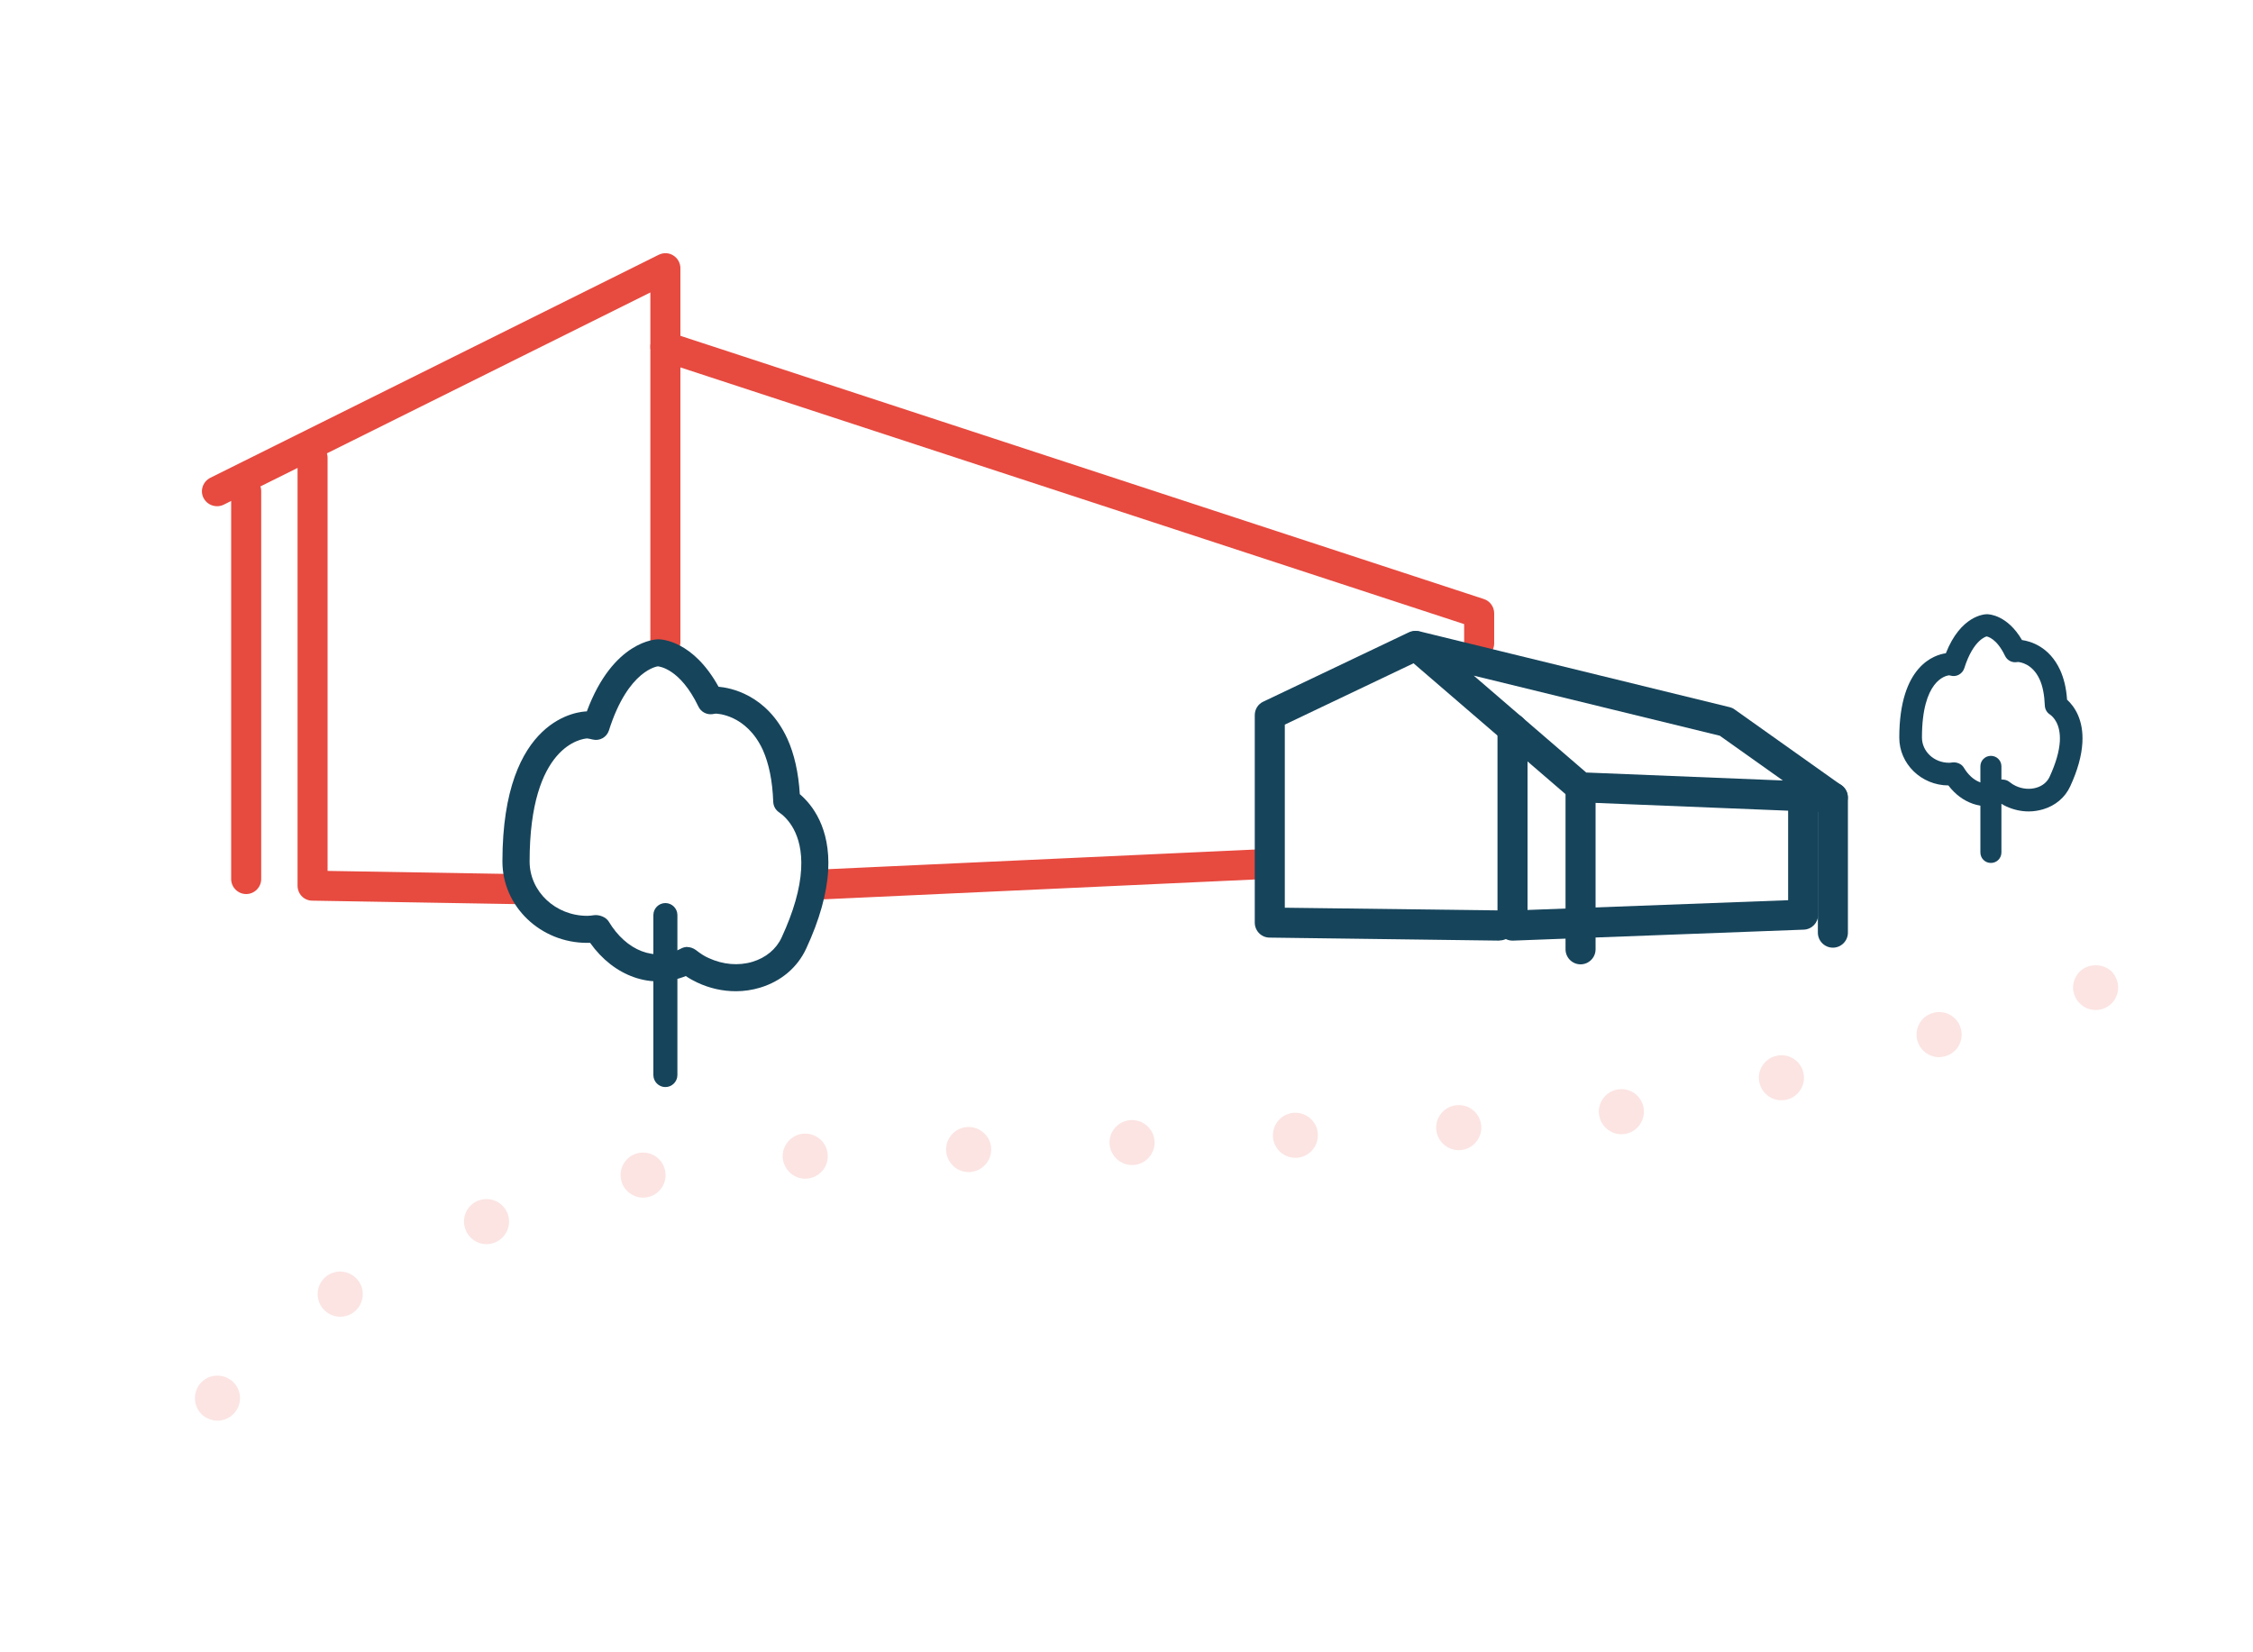 <?xml version="1.0" encoding="UTF-8"?><svg id="uuid-e37286f7-5a30-4697-a3f1-27eae5607b0f" xmlns="http://www.w3.org/2000/svg" viewBox="0 0 150 110"><path d="M98.48,43.82c-.55,0-1-.45-1-1v-1.27l-52.18-17.09v18.28c0,.55-.45,1-1,1s-1-.45-1-1v-19.66c0-.32.15-.62.41-.81.26-.19.59-.24.9-.14l54.18,17.75c.41.13.69.52.69.95v2c0,.55-.45,1-1,1Z" fill="#e74a3f" stroke-width="0"/><path d="M54.6,59.88c-.53,0-.97-.42-1-.95-.03-.55.4-1.02.95-1.04l29.79-1.37c.55-.03,1.02.4,1.04.95s-.4,1.02-.95,1.04l-29.79,1.37s-.03,0-.05,0Z" fill="#e74a3f" stroke-width="0"/><path d="M14.45,33.7c-.37,0-.72-.2-.9-.55-.25-.49-.04-1.09.45-1.34l29.86-14.85c.31-.15.68-.14.97.05.29.18.47.5.47.85v5.23c0,.55-.45,1-1,1s-1-.45-1-1v-3.62l-28.41,14.13c-.14.07-.29.1-.44.1Z" fill="#e74a3f" stroke-width="0"/><path d="M34.35,60.19h-.02l-13.54-.23c-.55,0-.98-.45-.98-1v-28.48c0-.55.45-1,1-1s1,.45,1,1v27.5l12.55.21c.55,0,.99.46.98,1.02,0,.55-.46.98-1,.98Z" fill="#e74a3f" stroke-width="0"/><path d="M48.99,65.99c-.87,0-1.74-.19-2.57-.58-.26-.12-.51-.26-.76-.43-2.29.92-4.79.02-6.37-2.21-.07,0-.13,0-.2,0-3.11,0-5.64-2.43-5.64-5.42,0-9.68,5.19-9.98,5.62-9.99,1.76-4.73,4.63-4.8,4.75-4.8.25,0,2.33.1,4.02,3.16.72.06,3.21.48,4.58,3.46.46,1.01.74,2.25.83,3.69.82.7,2.04,2.23,1.89,5.07-.09,1.55-.58,3.31-1.47,5.22-.58,1.25-1.67,2.17-3.06,2.59-.53.16-1.07.24-1.62.24ZM45.76,63.05c.2,0,.39.07.56.19.31.24.58.42.86.54.95.44,1.99.53,2.92.25.89-.27,1.58-.84,1.94-1.62.79-1.71,1.23-3.24,1.3-4.56.13-2.41-.99-3.44-1.47-3.77-.24-.16-.38-.42-.39-.71-.05-1.39-.29-2.54-.69-3.44-1.1-2.39-3.1-2.42-3.12-2.42,0,0-.09,0-.22.03-.39.06-.78-.14-.95-.5-1.22-2.55-2.63-2.67-2.7-2.68.02,0-1.97.19-3.26,4.27-.15.46-.63.72-1.09.6-.18-.05-.31-.06-.36-.07-.33.02-3.83.43-3.83,8.19,0,2,1.72,3.62,3.84,3.62.15,0,.29-.02.43-.04.35-.05.8.11.99.41,1.18,1.96,3.08,2.73,4.84,1.8.13-.07.28-.1.42-.1Z" fill="#16445b" stroke-width="0"/><path d="M44.3,72.37c-.44,0-.8-.36-.8-.8v-10.65c0-.44.36-.8.8-.8s.8.36.8.8v10.65c0,.44-.36.8-.8.8Z" fill="#16445b" stroke-width="0"/><g opacity=".15"><path d="M139.53,67.24c-.2,0-.4-.04-.58-.11-.18-.08-.34-.19-.48-.33-.15-.14-.26-.31-.33-.49-.08-.18-.12-.37-.12-.57,0-.39.17-.78.45-1.06.55-.56,1.56-.56,2.12,0,.27.28.43.67.43,1.06,0,.2-.03.39-.11.57-.07.18-.18.35-.32.49-.29.28-.66.44-1.06.44Z" fill="#e74a3f" stroke-width="0"/><path d="M21.37,86.94c-.43-.71-.21-1.64.5-2.07h0c.71-.43,1.63-.2,2.07.51h0c.42.7.2,1.63-.51,2.06h0c-.24.15-.51.22-.78.22h0c-.5,0-1-.26-1.28-.72ZM31,81.87c-.31-.77.07-1.64.84-1.94h0c.77-.3,1.64.07,1.95.85h0c.3.77-.08,1.64-.85,1.94h0c-.18.07-.36.11-.55.11h0c-.6,0-1.16-.36-1.39-.96ZM41.35,78.53c-.17-.81.35-1.6,1.16-1.77h0c.82-.16,1.61.36,1.77,1.17h0c.17.81-.35,1.6-1.16,1.77h0c-.1.02-.21.03-.3.03h0c-.7,0-1.33-.49-1.47-1.2ZM52.11,77.03c-.03-.83.62-1.53,1.45-1.56h0c.82-.03,1.52.61,1.55,1.44h0c.04.83-.61,1.52-1.44,1.56h-.06c-.8,0-1.46-.64-1.5-1.44ZM62.99,76.59c-.03-.83.61-1.53,1.44-1.56h0c.83-.03,1.53.61,1.56,1.44h0c.03.83-.61,1.52-1.44,1.56h-.06c-.8,0-1.46-.63-1.5-1.44ZM73.87,76.13c-.04-.82.61-1.53,1.43-1.56h0c.83-.04,1.53.61,1.57,1.43h0c.03.83-.61,1.53-1.44,1.56h0s-.04,0-.06,0h0c-.8,0-1.46-.63-1.5-1.44ZM84.75,75.65c-.04-.83.6-1.53,1.43-1.57h0c.82-.03,1.53.6,1.56,1.43h0c.04.83-.6,1.53-1.42,1.57h-.08c-.79,0-1.46-.63-1.49-1.43ZM97.19,76.57c-.83.03-1.53-.6-1.57-1.43h0c-.04-.83.6-1.53,1.43-1.57h0c.83-.04,1.53.6,1.57,1.43h0c.04.82-.6,1.53-1.43,1.57h0ZM106.47,74.25c-.14-.81.42-1.59,1.23-1.72h0c.82-.14,1.59.41,1.73,1.23h0c.13.82-.42,1.59-1.23,1.73h0c-.09,0-.17.02-.25.02h0c-.72,0-1.36-.52-1.48-1.26ZM117.15,72.11c-.21-.8.29-1.62,1.09-1.81h0c.8-.21,1.62.28,1.82,1.09h0c.2.8-.29,1.62-1.1,1.82h0c-.12.02-.24.04-.36.04h0c-.67,0-1.29-.46-1.45-1.14ZM127.66,69.3c-.23-.8.22-1.63,1.02-1.86h0c.8-.24,1.63.22,1.86,1.01h0c.24.8-.22,1.63-1.01,1.86h0c-.14.04-.29.07-.43.07h0c-.65,0-1.24-.43-1.44-1.08Z" fill="#e74a3f" stroke-width="0"/><path d="M14.48,94.58c-.2,0-.4-.04-.58-.12-.18-.07-.34-.18-.49-.32-.14-.14-.25-.31-.32-.49-.08-.18-.11-.37-.11-.57,0-.4.16-.79.43-1.06.07-.07.15-.13.23-.19.08-.05.17-.1.26-.14s.19-.06.28-.08c.49-.1,1.01.06,1.36.41.28.27.44.66.44,1.06s-.16.77-.44,1.06c-.29.28-.66.44-1.06.44Z" fill="#e74a3f" stroke-width="0"/></g><path d="M100.7,62.62c-.26,0-.51-.1-.69-.28-.2-.19-.31-.45-.31-.72v-13.11c0-.55.45-1,1-1s1,.45,1,1v12.07l17.35-.65v-6.93c0-.55.45-1,1-1s1,.45,1,1v7.89c0,.54-.42.98-.96,1l-19.35.73s-.02,0-.04,0Z" fill="#16445b" stroke-width="0"/><path d="M99.83,62.62h-.01l-15.29-.2c-.55,0-.99-.45-.99-1v-13.81c0-.39.22-.74.57-.9l9.68-4.61c.5-.24,1.09-.02,1.33.47.24.5.03,1.1-.47,1.33l-9.11,4.34v12.19l14.3.18c.55,0,.99.46.99,1.01,0,.55-.45.99-1,.99Z" fill="#16445b" stroke-width="0"/><path d="M122.03,54.09s-.03,0-.04,0l-16.8-.68c-.23,0-.44-.09-.61-.24l-10.92-9.4c-.35-.3-.45-.8-.24-1.22.21-.41.68-.63,1.13-.51l20.61,5.04c.12.03.24.08.34.16l7.1,5.04c.36.26.51.72.37,1.14-.14.41-.52.68-.95.68ZM105.62,51.43l13.08.53-4.2-2.98-16.38-4,7.5,6.46Z" fill="#16445b" stroke-width="0"/><path d="M16.39,59.52c-.55,0-1-.45-1-1v-25.82c0-.55.45-1,1-1s1,.45,1,1v25.82c0,.55-.45,1-1,1Z" fill="#e74a3f" stroke-width="0"/><path d="M105.23,64.2c-.55,0-1-.45-1-1v-10.79c0-.55.45-1,1-1s1,.45,1,1v10.79c0,.55-.45,1-1,1Z" fill="#16445b" stroke-width="0"/><path d="M122.03,63.09c-.55,0-1-.45-1-1v-9c0-.55.45-1,1-1s1,.45,1,1v9c0,.55-.45,1-1,1Z" fill="#16445b" stroke-width="0"/><path d="M135.07,54.02c-.5,0-1.01-.11-1.49-.33-.11-.05-.22-.11-.33-.18-1.27.44-2.64-.04-3.53-1.22-1.81-.01-3.27-1.44-3.27-3.18,0-4.83,2.38-5.52,3.1-5.62.99-2.51,2.56-2.6,2.74-2.6.15,0,1.36.06,2.33,1.72.56.08,1.82.43,2.54,2,.25.55.41,1.21.46,1.97.48.44,1.11,1.32,1.02,2.87-.05.87-.32,1.84-.81,2.9-.34.74-.99,1.29-1.81,1.53-.31.09-.63.14-.95.14ZM133.33,51.9c.16,0,.33.05.46.16.15.12.28.2.41.26.45.21.94.25,1.38.12.41-.12.72-.38.88-.73.41-.89.64-1.68.68-2.36.06-1.16-.45-1.64-.67-1.79-.2-.13-.32-.35-.33-.59-.03-.71-.14-1.3-.35-1.75-.49-1.06-1.32-1.14-1.44-1.15,0,0-.03,0-.07.01-.33.05-.65-.12-.79-.42-.56-1.17-1.17-1.28-1.23-1.29.01,0-.87.18-1.48,2.11-.12.38-.52.61-.91.5-.06-.02-.1-.02-.12-.02-.22.03-1.79.34-1.79,4.14,0,.93.81,1.68,1.8,1.68.07,0,.14-.01.21-.02.3-.04.63.09.78.35.56.93,1.43,1.31,2.25.87.11-.06.23-.09.35-.09Z" fill="#16445b" stroke-width="0"/><path d="M132.55,57.45c-.39,0-.7-.31-.7-.7v-5.73c0-.39.31-.7.7-.7s.7.31.7.7v5.73c0,.39-.31.7-.7.7Z" fill="#16445b" stroke-width="0"/></svg>